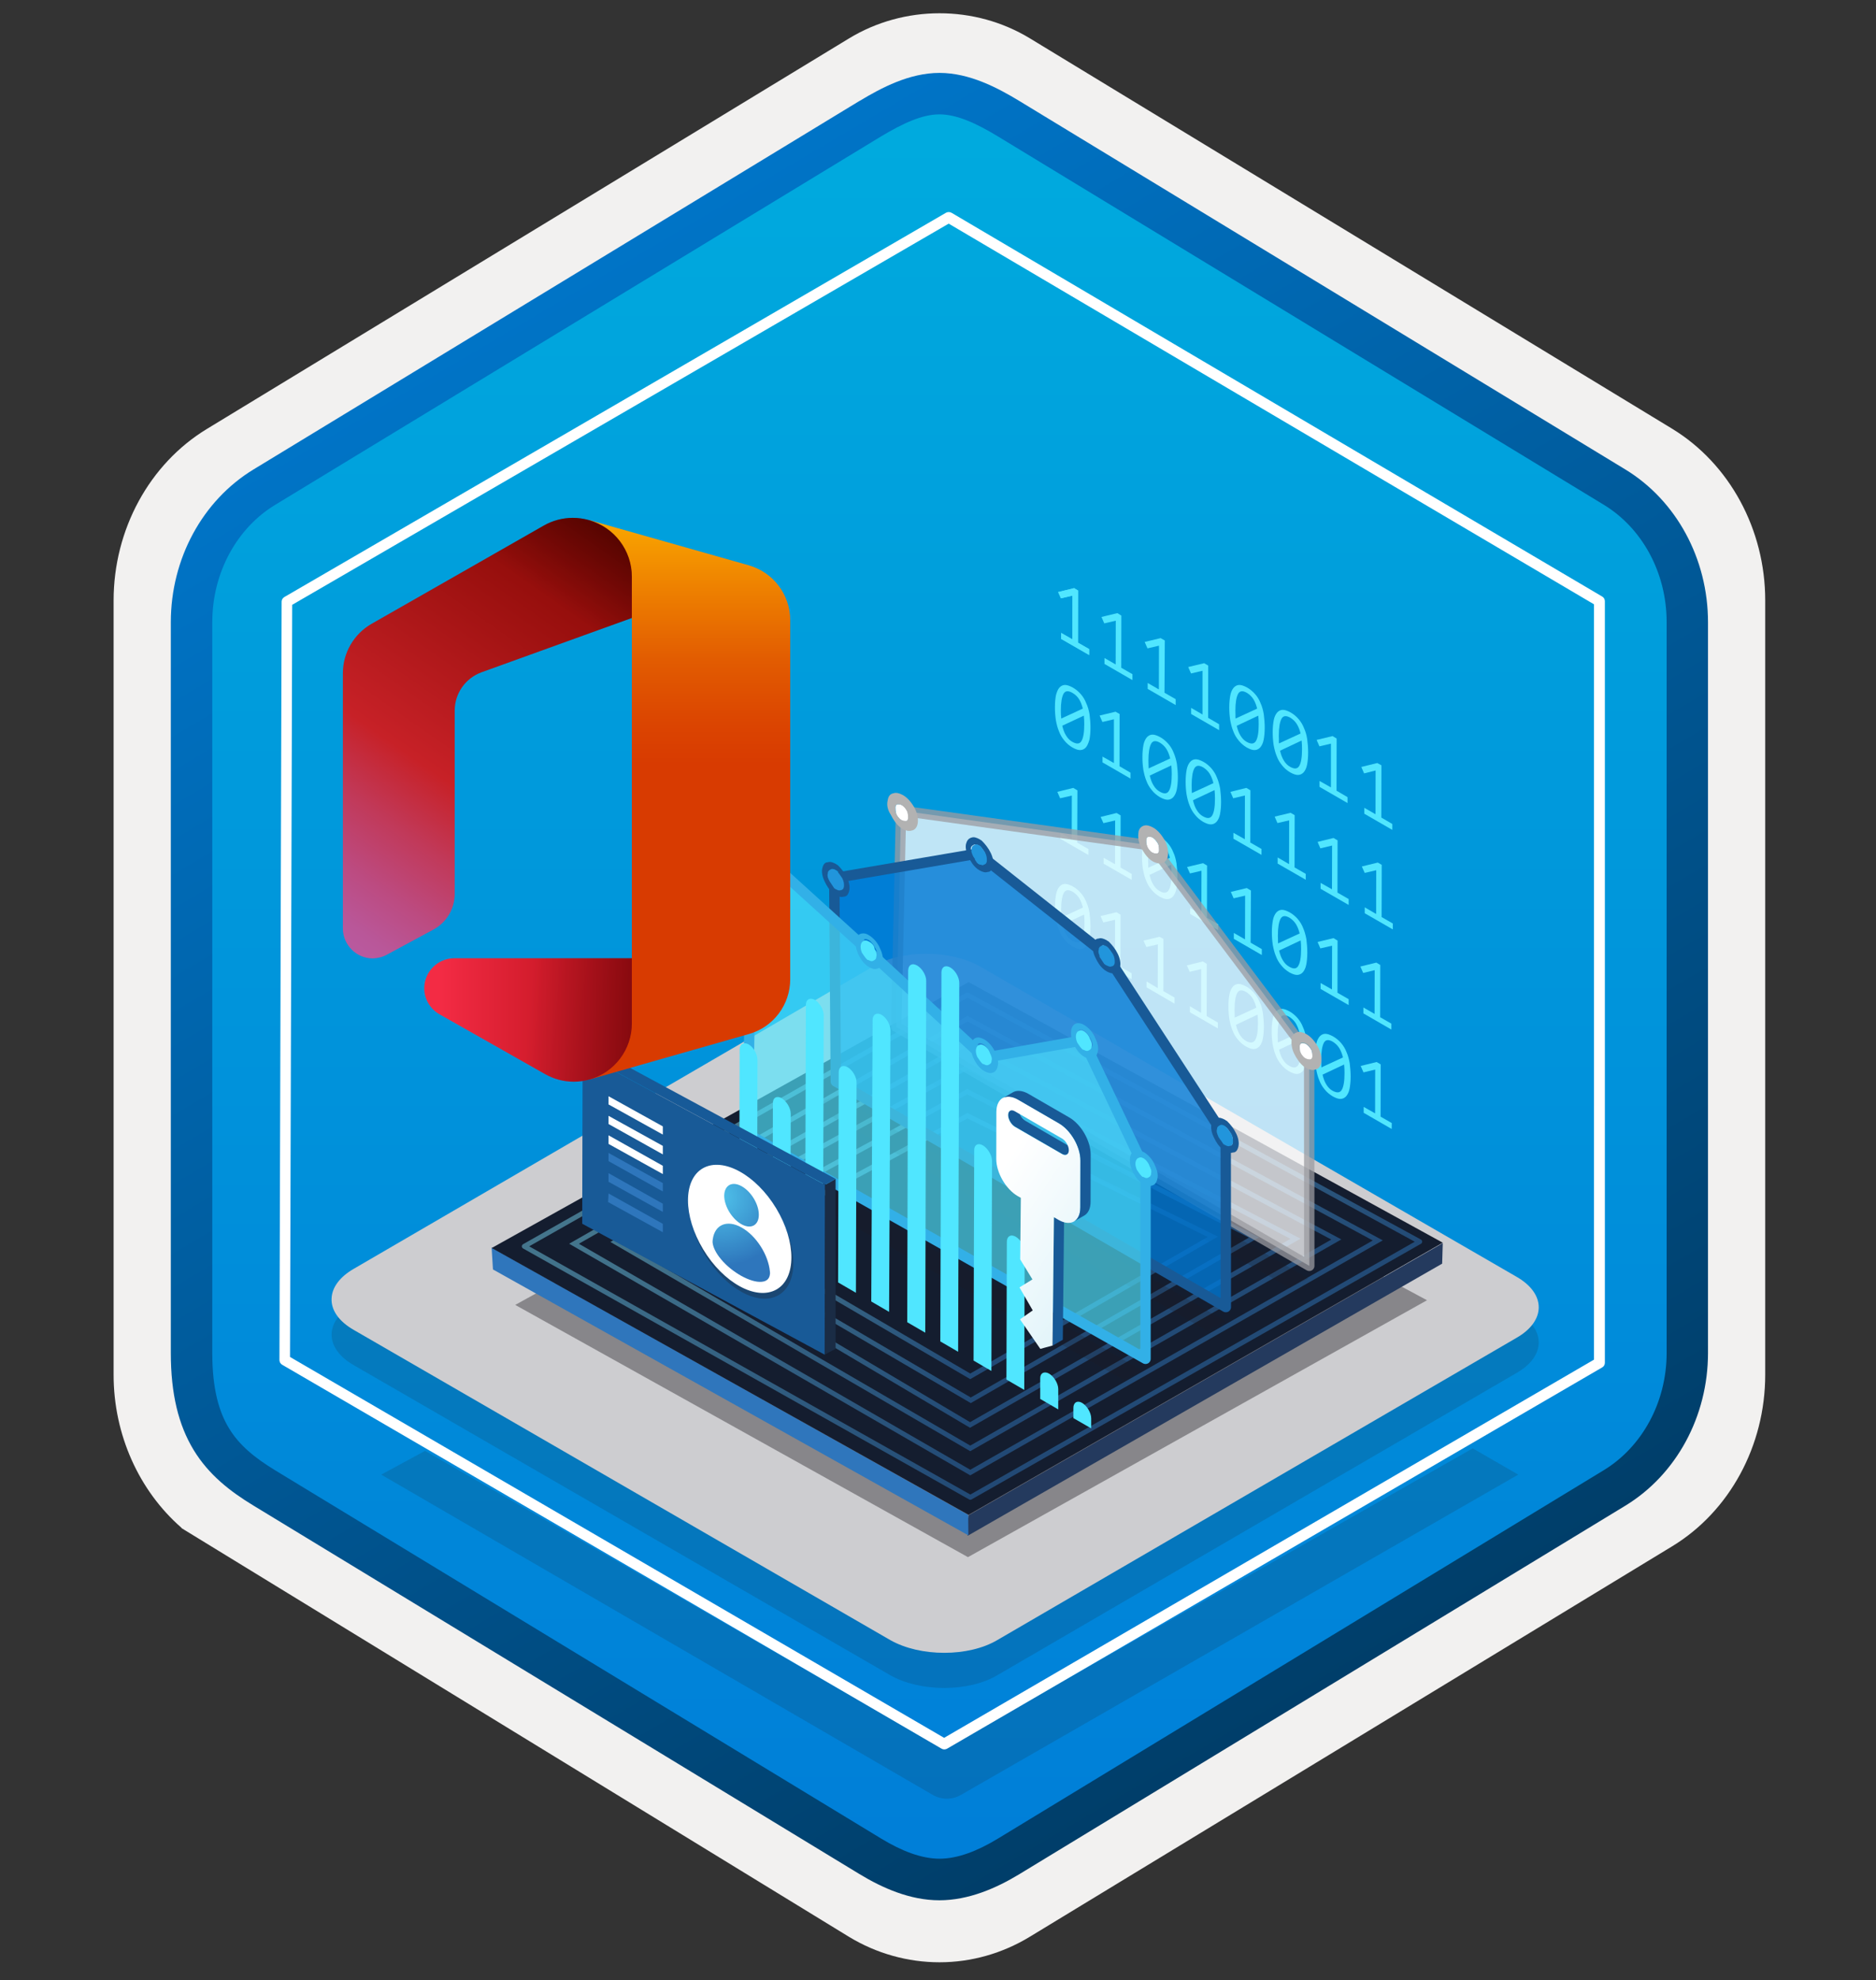 <svg width="181" height="191" viewBox="0 0 181 191" fill="none" xmlns="http://www.w3.org/2000/svg">
<rect x="0" y="0" width="181" height="191" fill="#333333" stroke="none"/>
<path d="M90.641 189.282C93.701 189.282 96.711 188.432 99.371 186.812L161.341 149.152C166.881 145.782 170.311 139.452 170.311 132.612V57.902C170.311 51.082 166.881 44.742 161.341 41.362L99.371 3.702C94.041 0.462 87.221 0.482 81.921 3.702L19.951 41.382C14.411 44.752 10.961 51.082 10.961 57.922V132.622C10.961 138.382 13.411 143.802 17.511 147.372V147.402L81.921 186.832C84.561 188.432 87.581 189.282 90.641 189.282ZM91.291 8.232C93.241 8.232 95.721 9.442 97.431 10.492L158.191 47.682C161.941 49.962 164.061 56.562 164.061 61.312L163.431 132.612C163.431 137.362 160.231 141.632 156.481 143.912L96.081 180.292C92.651 182.382 89.861 182.382 86.421 180.292L25.211 143.822C21.461 141.542 18.441 137.342 18.441 132.612V58.972C18.441 54.232 21.171 49.342 24.941 47.052L85.521 10.492C87.221 9.452 89.341 8.232 91.291 8.232Z" fill="#F2F1F0"/>
<path fill-rule="evenodd" clip-rule="evenodd" d="M98.541 11.812C96.091 10.312 93.371 9.562 90.641 9.562C87.911 9.562 85.191 10.322 82.741 11.812L26.611 46.142C21.591 49.212 18.481 54.962 18.481 61.212V129.312C18.481 135.542 21.581 141.312 26.611 144.382L82.741 178.712C85.191 180.212 87.911 180.962 90.641 180.962C93.371 180.962 96.091 180.222 98.541 178.712L154.671 144.382C159.691 141.312 162.801 135.542 162.801 129.312V61.212C162.801 54.982 159.701 49.232 154.671 46.142L98.541 11.812Z" fill="url(#paint0_linear)"/>
<path fill-rule="evenodd" clip-rule="evenodd" d="M90.641 11.032C92.321 11.032 94.211 11.902 96.271 13.152L154.741 48.692C158.391 50.912 160.801 55.182 160.801 60.012V130.492C160.801 135.312 158.391 139.592 154.741 141.812L96.281 177.352C94.321 178.542 92.401 179.292 90.651 179.292C88.901 179.292 86.981 178.542 85.021 177.352L26.541 141.822C24.531 140.592 23.081 139.392 22.101 137.782C21.121 136.182 20.481 133.962 20.481 130.502V60.022C20.481 55.192 22.891 50.922 26.541 48.702L85.001 13.162C87.091 11.912 88.951 11.032 90.641 11.032ZM98.351 180.782L156.811 145.242C161.731 142.252 164.791 136.632 164.791 130.502V60.022C164.791 53.892 161.731 48.272 156.811 45.282L98.351 9.742C96.241 8.462 93.531 7.032 90.641 7.032C87.741 7.032 85.031 8.472 82.942 9.732H82.931L24.461 45.282C19.541 48.272 16.481 53.892 16.481 60.022V130.502C16.481 134.462 17.221 137.452 18.681 139.862C20.141 142.262 22.201 143.862 24.461 145.232L82.921 180.772C85.141 182.122 87.811 183.302 90.631 183.302C93.451 183.302 96.131 182.132 98.351 180.782Z" fill="url(#paint1_linear)"/>
<path opacity="0.15" d="M91.032 168.732L142.092 139.712L146.482 142.242L92.702 173.142C91.872 173.622 90.842 173.622 90.002 173.142L36.782 142.242L41.012 139.952L91.032 168.732Z" fill="#1F1D20"/>
<path fill-rule="evenodd" clip-rule="evenodd" d="M91.271 20.522C91.441 20.432 91.631 20.432 91.801 20.522L154.581 57.542C154.741 57.632 154.841 57.802 154.841 57.992V131.452C154.841 131.642 154.751 131.802 154.581 131.902L91.371 168.682C91.201 168.772 91.011 168.772 90.851 168.682L27.221 131.642C27.061 131.552 26.961 131.372 26.961 131.192L27.171 58.042C27.171 57.852 27.271 57.692 27.431 57.592L91.271 20.522ZM28.191 58.342L27.981 130.892L91.091 167.632L153.791 131.152V58.292L91.531 21.572L28.191 58.342Z" fill="white"/>
<path opacity="0.15" d="M146.292 126.532C149.182 128.172 149.182 130.812 146.292 132.452L96.222 161.592C93.452 163.232 88.782 163.232 85.892 161.592L34.162 131.702C31.272 130.062 31.272 127.422 34.162 125.782L84.232 96.642C87.002 95.002 91.672 95.002 94.562 96.642L146.292 126.532Z" fill="#1F1D20"/>
<path d="M146.292 123.142C149.182 124.782 149.182 127.422 146.292 129.062L96.222 158.202C93.452 159.842 88.782 159.842 85.892 158.202L34.162 128.302C32.662 127.452 31.932 126.342 31.992 125.242C32.032 124.202 32.762 123.172 34.162 122.372L84.232 93.232C87.002 91.592 91.672 91.592 94.562 93.232L146.292 123.142Z" fill="#CDCDD0"/>
<path opacity="0.4" d="M49.711 125.872L93.481 101.692L137.681 125.422L93.391 150.202L49.711 125.872Z" fill="#201D21"/>
<path d="M93.451 146.162L139.201 119.912L139.141 121.892L93.361 148.142L93.281 147.172L93.451 146.162Z" fill="#243A5E"/>
<path d="M93.412 146.122L93.432 148.102L47.562 122.452L47.432 120.342L93.412 146.122Z" fill="#2F76BC"/>
<path d="M47.441 120.382L93.451 94.732L139.201 119.872L93.451 146.122L47.441 120.382Z" fill="#141D2F"/>
<path opacity="0.5" d="M50.581 120.222L93.341 95.972L136.982 119.772L93.621 144.432L50.581 120.222Z" stroke="url(#paint2_linear)" stroke-width="0.468" stroke-miterlimit="10" stroke-linejoin="round"/>
<path opacity="0.5" d="M55.382 119.972L93.352 98.262L132.932 119.652L93.612 142.042L55.382 119.972Z" stroke="url(#paint3_linear)" stroke-width="0.468" stroke-miterlimit="10"/>
<path opacity="0.5" d="M59.362 119.802L93.372 100.632L128.932 119.562L93.612 139.712L59.362 119.802Z" stroke="url(#paint4_linear)" stroke-width="0.468" stroke-miterlimit="10"/>
<path opacity="0.5" d="M63.182 119.442L93.312 102.942L124.992 119.492L93.592 137.452L63.182 119.442Z" stroke="url(#paint5_linear)" stroke-width="0.468" stroke-miterlimit="10"/>
<path opacity="0.5" d="M67.122 119.532L93.322 105.302L120.982 119.372L93.662 135.072L67.122 119.532Z" stroke="url(#paint6_linear)" stroke-width="0.468" stroke-miterlimit="10"/>
<path opacity="0.5" d="M71.132 119.622L93.342 107.622L117.012 119.302L93.612 132.762L71.132 119.622Z" stroke="url(#paint7_linear)" stroke-width="0.468" stroke-miterlimit="10"/>
<path d="M104.012 56.962L104.002 61.992L105.082 62.612V63.182L102.372 61.622L102.382 61.052L103.462 61.672L103.472 57.452L102.362 57.712L102.092 57.112L103.632 56.732L104.012 56.962Z" fill="#50E6FF"/>
<path d="M108.191 59.382L108.181 64.412L109.261 65.032V65.602L106.561 64.042V63.472L107.641 64.092L107.651 59.872L106.541 60.132L106.271 59.512L107.811 59.142L108.191 59.382Z" fill="#50E6FF"/>
<path d="M112.381 61.782L112.351 66.822L113.431 67.442V68.012L110.731 66.452V65.882L111.811 66.502L111.821 62.282L110.711 62.542L110.441 61.922L111.981 61.552L112.381 61.782Z" fill="#50E6FF"/>
<path d="M116.572 64.202L116.562 69.242L117.622 69.862V70.432L114.922 68.872V68.282L116.022 68.922V64.702L114.912 64.962L114.642 64.342L116.182 63.972L116.572 64.202Z" fill="#50E6FF"/>
<path d="M126.122 71.302C126.172 71.702 126.212 72.132 126.212 72.592C126.212 73.052 126.172 73.432 126.112 73.752C126.052 74.072 125.932 74.312 125.792 74.482C125.652 74.642 125.472 74.742 125.252 74.752C125.032 74.762 124.792 74.672 124.492 74.512C124.192 74.332 123.922 74.112 123.702 73.832C123.482 73.572 123.302 73.272 123.182 72.942C123.042 72.612 122.952 72.242 122.882 71.862C122.822 71.462 122.792 71.072 122.792 70.632C122.792 70.172 122.832 69.792 122.892 69.472C122.952 69.152 123.072 68.912 123.212 68.742C123.352 68.582 123.532 68.482 123.732 68.472C123.952 68.462 124.202 68.552 124.502 68.712C124.822 68.892 125.072 69.112 125.292 69.362C125.512 69.622 125.692 69.912 125.812 70.232C125.962 70.552 126.062 70.912 126.122 71.302ZM125.352 73.882C125.532 73.582 125.622 73.052 125.622 72.262C125.622 71.982 125.612 71.702 125.582 71.432L123.502 72.412C123.582 72.762 123.692 73.082 123.862 73.352C124.022 73.622 124.232 73.842 124.482 73.972C124.892 74.202 125.192 74.172 125.352 73.882ZM123.402 71.712L125.482 70.752C125.402 70.422 125.292 70.132 125.132 69.862C124.972 69.602 124.762 69.402 124.512 69.242C124.102 69.002 123.812 69.022 123.642 69.332C123.482 69.632 123.382 70.162 123.382 70.952C123.382 71.082 123.382 71.222 123.392 71.352C123.382 71.472 123.382 71.582 123.402 71.712Z" fill="#50E6FF"/>
<path d="M121.932 68.902C121.982 69.302 122.022 69.732 122.022 70.192C122.022 70.652 121.982 71.032 121.922 71.352C121.862 71.672 121.742 71.912 121.602 72.082C121.462 72.242 121.282 72.342 121.062 72.352C120.842 72.362 120.602 72.272 120.302 72.112C120.002 71.932 119.732 71.712 119.512 71.432C119.292 71.172 119.112 70.872 118.992 70.542C118.852 70.212 118.762 69.842 118.692 69.462C118.632 69.062 118.602 68.672 118.602 68.232C118.602 67.772 118.642 67.392 118.702 67.072C118.762 66.752 118.882 66.512 119.022 66.342C119.162 66.182 119.342 66.082 119.542 66.072C119.762 66.062 120.012 66.152 120.312 66.312C120.632 66.492 120.882 66.712 121.102 66.962C121.322 67.212 121.502 67.512 121.622 67.832C121.772 68.142 121.862 68.502 121.932 68.902ZM121.172 71.482C121.352 71.182 121.442 70.652 121.442 69.862C121.442 69.582 121.432 69.302 121.402 69.032L119.322 70.012C119.402 70.362 119.512 70.682 119.682 70.952C119.842 71.222 120.052 71.442 120.302 71.572C120.702 71.792 120.992 71.772 121.172 71.482ZM119.212 69.312L121.292 68.352C121.212 68.022 121.102 67.732 120.942 67.462C120.782 67.202 120.572 67.002 120.322 66.842C119.912 66.602 119.622 66.622 119.452 66.932C119.292 67.232 119.192 67.762 119.192 68.552C119.192 68.682 119.192 68.822 119.202 68.952C119.192 69.072 119.202 69.182 119.212 69.312Z" fill="#50E6FF"/>
<path d="M113.552 73.692C113.602 74.092 113.642 74.522 113.642 74.982C113.642 75.442 113.602 75.822 113.542 76.142C113.482 76.462 113.362 76.702 113.222 76.872C113.082 77.032 112.902 77.132 112.682 77.142C112.462 77.152 112.222 77.062 111.922 76.902C111.622 76.722 111.352 76.502 111.132 76.222C110.912 75.962 110.732 75.662 110.612 75.332C110.472 75.002 110.382 74.632 110.312 74.252C110.252 73.852 110.222 73.462 110.222 73.022C110.222 72.562 110.262 72.182 110.322 71.862C110.382 71.542 110.502 71.302 110.642 71.132C110.782 70.972 110.962 70.872 111.162 70.862C111.382 70.852 111.632 70.942 111.932 71.102C112.252 71.282 112.502 71.502 112.722 71.752C112.942 72.002 113.122 72.302 113.242 72.622C113.382 72.942 113.482 73.302 113.552 73.692ZM112.782 76.282C112.962 75.982 113.052 75.452 113.052 74.662C113.052 74.382 113.042 74.102 113.012 73.832L110.932 74.812C111.012 75.162 111.122 75.482 111.292 75.752C111.452 76.022 111.662 76.242 111.912 76.372C112.322 76.602 112.612 76.582 112.782 76.282ZM110.822 74.122L112.902 73.162C112.822 72.832 112.712 72.542 112.552 72.272C112.392 72.012 112.182 71.812 111.932 71.652C111.522 71.412 111.232 71.432 111.062 71.742C110.902 72.042 110.802 72.572 110.802 73.362C110.802 73.492 110.802 73.632 110.812 73.762C110.812 73.862 110.812 73.992 110.822 74.122Z" fill="#50E6FF"/>
<path d="M117.722 76.072C117.772 76.472 117.812 76.902 117.812 77.362C117.812 77.822 117.772 78.202 117.712 78.522C117.652 78.842 117.532 79.082 117.392 79.252C117.252 79.412 117.072 79.512 116.852 79.522C116.632 79.532 116.392 79.442 116.092 79.282C115.792 79.102 115.522 78.882 115.302 78.602C115.082 78.342 114.902 78.042 114.782 77.712C114.642 77.382 114.552 77.012 114.482 76.632C114.422 76.232 114.392 75.842 114.392 75.402C114.392 74.942 114.432 74.562 114.492 74.242C114.552 73.922 114.672 73.682 114.812 73.512C114.952 73.342 115.132 73.252 115.332 73.242C115.552 73.232 115.802 73.322 116.102 73.482C116.422 73.662 116.672 73.882 116.892 74.132C117.112 74.392 117.292 74.682 117.412 75.002C117.552 75.322 117.652 75.682 117.722 76.072ZM116.952 78.662C117.132 78.362 117.222 77.832 117.222 77.042C117.222 76.762 117.212 76.482 117.182 76.212L115.102 77.192C115.182 77.542 115.292 77.862 115.462 78.132C115.622 78.402 115.832 78.622 116.082 78.752C116.492 78.982 116.782 78.952 116.952 78.662ZM114.992 76.502L117.072 75.542C116.992 75.212 116.882 74.922 116.722 74.652C116.562 74.392 116.352 74.192 116.102 74.032C115.692 73.792 115.402 73.812 115.232 74.122C115.072 74.422 114.972 74.952 114.972 75.742C114.972 75.872 114.972 76.012 114.982 76.142C114.982 76.242 114.982 76.372 114.992 76.502Z" fill="#50E6FF"/>
<path d="M105.121 68.902C105.171 69.302 105.211 69.732 105.211 70.192C105.211 70.652 105.171 71.032 105.111 71.352C105.021 71.652 104.921 71.912 104.781 72.082C104.641 72.242 104.461 72.342 104.241 72.352C104.021 72.362 103.781 72.272 103.481 72.112C103.181 71.932 102.911 71.712 102.691 71.432C102.471 71.172 102.291 70.872 102.171 70.542C102.031 70.212 101.941 69.842 101.871 69.462C101.811 69.062 101.781 68.652 101.781 68.222C101.781 67.762 101.821 67.382 101.881 67.062C101.961 66.762 102.061 66.502 102.201 66.342C102.341 66.182 102.521 66.082 102.721 66.072C102.931 66.062 103.191 66.152 103.491 66.312C103.811 66.492 104.061 66.712 104.281 66.962C104.501 67.212 104.681 67.512 104.801 67.832C104.951 68.142 105.051 68.502 105.121 68.902ZM104.341 71.482C104.521 71.182 104.611 70.652 104.611 69.862C104.611 69.582 104.601 69.302 104.571 69.032L102.491 70.002C102.571 70.352 102.681 70.672 102.851 70.942C103.011 71.212 103.221 71.432 103.471 71.562C103.881 71.792 104.171 71.772 104.341 71.482ZM102.391 69.312L104.471 68.352C104.391 68.022 104.281 67.732 104.121 67.462C103.961 67.202 103.751 67.002 103.481 66.842C103.071 66.602 102.781 66.622 102.611 66.922C102.451 67.222 102.351 67.752 102.351 68.542C102.351 68.672 102.351 68.812 102.361 68.942C102.381 69.072 102.381 69.182 102.391 69.312Z" fill="#50E6FF"/>
<path d="M113.512 83.282C113.562 83.682 113.602 84.112 113.602 84.572C113.602 85.032 113.562 85.412 113.502 85.732C113.442 86.052 113.322 86.292 113.182 86.462C113.042 86.622 112.862 86.722 112.642 86.732C112.422 86.742 112.182 86.652 111.882 86.492C111.582 86.312 111.312 86.092 111.092 85.812C110.872 85.552 110.692 85.252 110.572 84.922C110.432 84.592 110.342 84.222 110.272 83.842C110.212 83.442 110.182 83.052 110.182 82.612C110.182 82.152 110.222 81.772 110.282 81.452C110.342 81.132 110.462 80.892 110.602 80.722C110.742 80.562 110.922 80.462 111.122 80.452C111.342 80.442 111.592 80.532 111.892 80.692C112.212 80.872 112.462 81.092 112.682 81.342C112.902 81.602 113.082 81.892 113.202 82.212C113.352 82.522 113.442 82.882 113.512 83.282ZM112.762 85.862C112.942 85.562 113.032 85.032 113.032 84.242C113.032 83.962 113.022 83.682 112.992 83.412L110.912 84.392C110.992 84.742 111.102 85.062 111.272 85.332C111.432 85.602 111.642 85.822 111.892 85.952C112.282 86.182 112.572 86.162 112.762 85.862ZM110.792 83.702L112.872 82.742C112.792 82.412 112.682 82.122 112.522 81.852C112.362 81.592 112.152 81.392 111.902 81.232C111.492 80.992 111.202 81.012 111.032 81.322C110.872 81.622 110.772 82.152 110.772 82.942C110.772 83.072 110.772 83.212 110.782 83.342C110.772 83.442 110.782 83.572 110.792 83.702Z" fill="#50E6FF"/>
<path d="M126.042 90.592C126.092 90.992 126.132 91.422 126.132 91.882C126.132 92.342 126.092 92.722 126.032 93.042C125.972 93.362 125.852 93.602 125.712 93.772C125.572 93.932 125.392 94.032 125.172 94.042C124.952 94.052 124.712 93.962 124.412 93.802C124.112 93.622 123.842 93.402 123.622 93.122C123.402 92.862 123.222 92.562 123.102 92.232C122.962 91.902 122.872 91.532 122.802 91.152C122.742 90.752 122.712 90.362 122.712 89.922C122.712 89.462 122.752 89.082 122.812 88.762C122.872 88.442 122.992 88.202 123.132 88.032C123.272 87.872 123.452 87.772 123.652 87.762C123.872 87.752 124.122 87.842 124.422 88.002C124.742 88.182 124.992 88.402 125.212 88.652C125.432 88.912 125.612 89.202 125.732 89.522C125.862 89.832 125.972 90.192 126.042 90.592ZM125.262 93.162C125.442 92.862 125.532 92.332 125.532 91.542C125.532 91.262 125.522 90.982 125.492 90.712L123.412 91.692C123.492 92.042 123.602 92.362 123.772 92.632C123.932 92.902 124.142 93.122 124.392 93.252C124.802 93.492 125.102 93.462 125.262 93.162ZM123.312 91.002L125.392 90.042C125.312 89.712 125.202 89.422 125.042 89.152C124.882 88.892 124.672 88.692 124.422 88.532C124.012 88.292 123.722 88.312 123.552 88.622C123.392 88.922 123.292 89.452 123.292 90.242C123.292 90.372 123.292 90.512 123.302 90.642C123.292 90.752 123.312 90.882 123.312 91.002Z" fill="#50E6FF"/>
<path d="M105.122 88.092C105.172 88.492 105.212 88.922 105.212 89.382C105.212 89.842 105.172 90.222 105.112 90.542C105.052 90.862 104.932 91.102 104.792 91.272C104.652 91.432 104.472 91.532 104.252 91.542C104.032 91.552 103.792 91.462 103.492 91.302C103.192 91.122 102.922 90.902 102.702 90.622C102.482 90.362 102.302 90.062 102.182 89.732C102.042 89.402 101.952 89.032 101.882 88.652C101.822 88.252 101.792 87.862 101.792 87.422C101.792 86.962 101.832 86.582 101.892 86.262C101.952 85.942 102.072 85.702 102.212 85.532C102.352 85.372 102.532 85.272 102.732 85.262C102.952 85.252 103.202 85.342 103.502 85.502C103.822 85.682 104.072 85.902 104.292 86.152C104.512 86.412 104.692 86.702 104.812 87.022C104.962 87.332 105.062 87.692 105.122 88.092ZM104.362 90.672C104.542 90.372 104.632 89.842 104.632 89.052C104.632 88.772 104.622 88.492 104.592 88.222L102.512 89.202C102.592 89.552 102.702 89.872 102.872 90.142C103.032 90.412 103.242 90.632 103.492 90.762C103.902 90.982 104.202 90.952 104.362 90.672ZM102.402 88.502L104.482 87.542C104.402 87.212 104.292 86.922 104.132 86.652C103.972 86.392 103.762 86.192 103.512 86.032C103.102 85.792 102.812 85.812 102.642 86.122C102.482 86.422 102.382 86.952 102.382 87.742C102.382 87.872 102.382 88.012 102.392 88.142C102.392 88.252 102.392 88.372 102.402 88.502Z" fill="#50E6FF"/>
<path d="M121.851 97.742C121.901 98.142 121.941 98.572 121.941 99.032C121.941 99.492 121.901 99.872 121.841 100.192C121.781 100.512 121.661 100.752 121.521 100.922C121.381 101.082 121.201 101.182 120.981 101.192C120.761 101.202 120.521 101.112 120.221 100.952C119.921 100.772 119.651 100.552 119.431 100.272C119.211 100.012 119.031 99.712 118.911 99.382C118.771 99.052 118.681 98.682 118.611 98.302C118.551 97.902 118.521 97.512 118.521 97.072C118.521 96.612 118.561 96.232 118.621 95.912C118.681 95.592 118.801 95.352 118.941 95.182C119.081 95.012 119.261 94.922 119.461 94.912C119.681 94.902 119.931 94.992 120.231 95.152C120.551 95.332 120.801 95.552 121.021 95.802C121.241 96.062 121.421 96.352 121.541 96.672C121.701 96.982 121.781 97.342 121.851 97.742ZM121.101 100.322C121.281 100.022 121.371 99.492 121.371 98.702C121.371 98.422 121.361 98.142 121.331 97.872L119.251 98.852C119.331 99.202 119.441 99.522 119.611 99.792C119.771 100.062 119.981 100.282 120.231 100.412C120.621 100.642 120.921 100.612 121.101 100.322ZM119.131 98.162L121.211 97.202C121.131 96.872 121.021 96.582 120.861 96.312C120.701 96.052 120.491 95.852 120.241 95.692C119.831 95.452 119.541 95.472 119.371 95.782C119.211 96.082 119.111 96.612 119.111 97.402C119.111 97.532 119.111 97.672 119.121 97.802C119.111 97.902 119.131 98.032 119.131 98.162Z" fill="#50E6FF"/>
<path d="M126.021 100.142C126.071 100.542 126.111 100.972 126.111 101.432C126.111 101.892 126.071 102.272 126.011 102.592C125.951 102.912 125.831 103.152 125.691 103.322C125.551 103.482 125.371 103.582 125.151 103.592C124.931 103.602 124.691 103.512 124.391 103.352C124.091 103.172 123.821 102.952 123.601 102.672C123.381 102.412 123.201 102.112 123.081 101.782C122.941 101.452 122.851 101.082 122.781 100.702C122.721 100.302 122.691 99.912 122.691 99.472C122.691 99.012 122.731 98.632 122.791 98.312C122.851 97.992 122.971 97.752 123.111 97.582C123.251 97.422 123.431 97.322 123.631 97.312C123.841 97.302 124.101 97.392 124.401 97.552C124.721 97.732 124.971 97.952 125.191 98.202C125.411 98.462 125.591 98.752 125.711 99.072C125.861 99.392 125.961 99.752 126.021 100.142ZM125.261 102.722C125.441 102.422 125.531 101.892 125.531 101.102C125.531 100.822 125.521 100.542 125.491 100.272L123.411 101.252C123.491 101.602 123.601 101.922 123.771 102.192C123.931 102.462 124.141 102.682 124.391 102.812C124.791 103.042 125.091 103.022 125.261 102.722ZM123.291 100.562L125.371 99.602C125.291 99.272 125.181 98.982 125.021 98.712C124.861 98.452 124.651 98.252 124.401 98.092C123.991 97.852 123.701 97.872 123.531 98.182C123.371 98.482 123.271 99.012 123.271 99.802C123.271 99.932 123.271 100.072 123.281 100.202C123.291 100.312 123.291 100.432 123.291 100.562Z" fill="#50E6FF"/>
<path d="M130.222 102.552C130.272 102.952 130.312 103.382 130.312 103.842C130.312 104.302 130.272 104.682 130.212 105.002C130.152 105.322 130.032 105.562 129.892 105.732C129.752 105.892 129.572 105.992 129.352 106.002C129.132 106.012 128.892 105.922 128.592 105.762C128.292 105.582 128.022 105.362 127.802 105.082C127.582 104.822 127.402 104.522 127.282 104.192C127.142 103.862 127.052 103.492 126.982 103.112C126.922 102.712 126.892 102.322 126.892 101.882C126.892 101.422 126.932 101.042 126.992 100.722C127.052 100.402 127.172 100.162 127.312 99.992C127.452 99.832 127.632 99.732 127.832 99.722C128.042 99.712 128.302 99.802 128.602 99.962C128.922 100.142 129.172 100.362 129.392 100.612C129.612 100.872 129.792 101.162 129.912 101.482C130.052 101.792 130.152 102.152 130.222 102.552ZM129.452 105.132C129.632 104.832 129.722 104.302 129.722 103.512C129.722 103.232 129.712 102.952 129.682 102.682L127.602 103.662C127.682 104.012 127.792 104.332 127.962 104.602C128.122 104.872 128.332 105.092 128.582 105.222C128.992 105.442 129.282 105.422 129.452 105.132ZM127.492 102.962L129.572 102.002C129.492 101.672 129.382 101.382 129.222 101.112C129.062 100.852 128.852 100.652 128.602 100.492C128.192 100.252 127.902 100.272 127.732 100.582C127.572 100.882 127.472 101.412 127.472 102.202C127.472 102.332 127.472 102.472 127.482 102.602C127.482 102.712 127.482 102.842 127.492 102.962Z" fill="#50E6FF"/>
<path d="M104.012 56.962L104.002 61.992L105.082 62.612V63.182L102.372 61.622L102.382 61.052L103.462 61.672L103.472 57.452L102.362 57.712L102.092 57.112L103.632 56.732L104.012 56.962Z" fill="#50E6FF"/>
<path d="M128.961 71.242L128.951 76.272L130.011 76.892V77.462L127.311 75.902V75.332L128.411 75.952V71.732L127.301 71.992L127.031 71.372L128.571 71.002L128.961 71.242Z" fill="#50E6FF"/>
<path d="M108.022 68.872L108.012 73.912L109.072 74.532V75.102L106.372 73.542V72.982L107.472 73.602V69.382L106.362 69.642L106.092 69.022L107.632 68.652L108.022 68.872Z" fill="#50E6FF"/>
<path d="M120.642 76.232L120.632 81.272L121.712 81.892V82.462L119.002 80.902V80.332L120.102 80.952L120.112 76.732L118.982 77.002L118.712 76.382L120.252 76.002L120.642 76.232Z" fill="#50E6FF"/>
<path d="M124.911 78.632L124.901 83.672L125.981 84.292V84.862L123.271 83.302V82.712L124.371 83.352L124.381 79.132L123.251 79.392L122.981 78.772L124.521 78.402L124.911 78.632Z" fill="#50E6FF"/>
<path d="M129.052 81.062L129.042 86.102L130.122 86.722V87.292L127.412 85.732V85.162L128.512 85.782L128.522 81.562L127.392 81.832L127.122 81.212L128.662 80.832L129.052 81.062Z" fill="#50E6FF"/>
<path d="M133.312 83.422L133.302 88.462L134.382 89.082V89.652L131.672 88.092V87.522L132.772 88.162L132.782 83.942L131.672 84.202L131.392 83.582L132.932 83.202L133.312 83.422Z" fill="#50E6FF"/>
<path d="M133.172 93.082L133.162 98.122L134.242 98.742V99.312L131.542 97.752V97.182L132.622 97.802L132.632 93.582L131.522 93.852L131.252 93.232L132.792 92.852L133.172 93.082Z" fill="#50E6FF"/>
<path d="M129.052 90.732L129.042 95.762L130.122 96.382V96.952L127.412 95.392V94.822L128.512 95.442L128.522 91.222L127.392 91.482L127.122 90.862L128.662 90.492L129.052 90.732Z" fill="#50E6FF"/>
<path d="M120.692 85.902L120.662 90.932L121.742 91.552V92.122L119.042 90.562V89.992L120.122 90.612L120.132 86.392L119.022 86.652L118.752 86.032L120.292 85.662L120.692 85.902Z" fill="#50E6FF"/>
<path d="M116.461 83.492L116.451 88.532L117.531 89.152V89.722L114.821 88.162L114.831 87.592L115.911 88.212L115.921 83.992L114.811 84.252L114.531 83.632L116.071 83.262L116.461 83.492Z" fill="#50E6FF"/>
<path d="M108.121 78.652L108.111 83.682L109.191 84.302V84.872L106.481 83.312V82.742L107.581 83.362L107.591 79.142L106.461 79.402L106.191 78.802L107.731 78.422L108.121 78.652Z" fill="#50E6FF"/>
<path d="M103.952 76.242L103.932 81.282L105.012 81.902V82.472L102.302 80.912V80.332L103.402 80.952L103.412 76.742L102.282 77.002L102.012 76.382L103.552 76.002L103.952 76.242Z" fill="#50E6FF"/>
<path d="M108.112 88.232L108.102 93.262L109.182 93.882V94.452L106.472 92.892V92.322L107.572 92.942L107.582 88.722L106.452 88.982L106.182 88.362L107.722 87.992L108.112 88.232Z" fill="#50E6FF"/>
<path d="M112.252 90.562L112.242 95.602L113.322 96.222V96.812L110.622 95.242V94.672L111.702 95.312L111.712 91.092L110.602 91.352L110.332 90.732L111.872 90.362L112.252 90.562Z" fill="#50E6FF"/>
<path d="M116.432 92.972L116.422 98.012L117.502 98.632V99.202L114.802 97.642V97.062L115.882 97.702L115.892 93.482L114.782 93.742L114.512 93.122L116.052 92.742L116.432 92.972Z" fill="#50E6FF"/>
<path d="M133.211 102.672L133.201 107.712L134.281 108.332L134.271 108.902L131.571 107.342V106.772L132.671 107.392L132.681 103.172L131.551 103.442L131.281 102.822L132.821 102.442L133.211 102.672Z" fill="#50E6FF"/>
<path d="M133.282 73.822L133.272 78.862L134.332 79.482V80.052L131.632 78.492V77.922L132.712 78.542L132.722 74.322L131.612 74.602L131.342 73.982L132.882 73.602L133.282 73.822Z" fill="#50E6FF"/>
<path opacity="0.2" d="M70.291 111.372L72.662 110.452L110.212 132.212L108.451 133.132L70.291 111.372Z" fill="#1F1D21"/>
<path opacity="0.2" d="M78.342 106.622L80.712 105.702L118.262 127.462L116.502 128.382L78.342 106.622Z" fill="#1F1D21"/>
<path opacity="0.2" d="M86.302 102.482L88.672 101.562L126.222 123.322L124.462 124.242L86.302 102.482Z" fill="#1F1D21"/>
<path opacity="0.75" d="M126.312 102.562L126.082 101.412L111.142 81.562L86.932 78.192L86.472 99.042L126.322 122.102L126.312 102.562Z" fill="white" stroke="#9B9BA0" stroke-miterlimit="10" stroke-linejoin="round"/>
<path opacity="0.8" d="M118.261 109.762L106.771 92.142L94.361 82.332L80.491 84.702L80.641 104.322L118.271 126.082L118.261 109.762Z" fill="#0078D4" stroke="#32B0E7" stroke-width="0.5" stroke-miterlimit="10"/>
<path d="M118.261 109.762L106.771 92.142L94.361 82.332L80.491 84.702L80.641 104.322L118.271 126.082L118.261 109.762Z" stroke="#185A97" stroke-miterlimit="10" stroke-linejoin="round"/>
<path d="M117.421 107.852C117.651 107.772 117.881 107.852 118.191 108.012C118.271 108.092 118.351 108.092 118.421 108.172C118.721 108.472 119.041 108.862 119.261 109.322C119.491 109.782 119.561 110.242 119.491 110.552C119.411 110.932 119.261 111.172 118.951 111.172C118.721 111.252 118.491 111.172 118.181 111.012C118.101 110.932 118.021 110.932 117.951 110.852C117.571 110.552 117.331 110.162 117.111 109.702C116.881 109.242 116.811 108.782 116.881 108.472C116.961 108.152 117.191 107.922 117.421 107.852ZM117.571 109.682C117.731 109.912 117.871 110.142 118.031 110.372C118.111 110.372 118.111 110.452 118.191 110.452C118.351 110.532 118.491 110.612 118.651 110.532C118.811 110.532 118.951 110.372 118.951 110.152C118.951 109.932 118.951 109.692 118.791 109.382C118.631 109.152 118.491 108.922 118.331 108.762L118.171 108.682C118.011 108.602 117.871 108.522 117.711 108.602C117.551 108.682 117.411 108.762 117.411 108.982C117.421 109.152 117.421 109.382 117.571 109.682Z" fill="#185A97"/>
<path d="M118.182 108.612C118.022 108.532 117.882 108.452 117.722 108.532C117.562 108.612 117.422 108.692 117.422 108.912C117.342 109.142 117.422 109.372 117.582 109.682C117.742 109.912 117.882 110.142 118.042 110.372C118.122 110.372 118.122 110.452 118.202 110.452C118.362 110.532 118.502 110.612 118.662 110.532C118.822 110.532 118.962 110.372 118.962 110.152C118.962 109.922 118.962 109.692 118.802 109.382C118.642 109.152 118.502 108.922 118.342 108.762L118.182 108.612Z" fill="#2195DC"/>
<path d="M106.001 90.532C106.231 90.452 106.461 90.532 106.771 90.692C106.851 90.772 106.931 90.772 107.001 90.852C107.301 91.152 107.621 91.542 107.841 92.002C108.071 92.462 108.141 92.922 108.071 93.232C107.991 93.612 107.841 93.852 107.531 93.852C107.301 93.932 107.071 93.852 106.761 93.692C106.681 93.612 106.601 93.612 106.531 93.532C106.151 93.232 105.911 92.842 105.691 92.382C105.461 91.922 105.391 91.462 105.461 91.152C105.541 90.762 105.701 90.532 106.001 90.532ZM106.081 92.292C106.241 92.522 106.381 92.752 106.541 92.982C106.621 92.982 106.621 93.062 106.701 93.062C106.861 93.142 107.001 93.222 107.161 93.142C107.321 93.142 107.461 92.982 107.461 92.762C107.461 92.532 107.461 92.302 107.301 91.992C107.141 91.762 107.001 91.532 106.841 91.372L106.681 91.292C106.521 91.212 106.381 91.132 106.221 91.212C106.061 91.292 105.921 91.372 105.921 91.592C105.931 91.752 106.001 92.062 106.081 92.292Z" fill="#185A97"/>
<path d="M106.772 91.292C106.612 91.212 106.472 91.132 106.312 91.212C106.152 91.292 106.012 91.372 106.012 91.592C105.932 91.822 106.012 92.052 106.172 92.362C106.332 92.592 106.472 92.822 106.632 93.052C106.712 93.052 106.712 93.132 106.792 93.132C106.952 93.212 107.092 93.292 107.252 93.212C107.412 93.212 107.552 93.052 107.552 92.832C107.552 92.602 107.552 92.372 107.392 92.062C107.232 91.832 107.092 91.602 106.932 91.442L106.772 91.292Z" fill="#2195DC"/>
<path d="M93.742 80.792C93.972 80.712 94.202 80.792 94.512 80.952C94.592 81.032 94.672 81.032 94.742 81.112C95.042 81.412 95.362 81.802 95.582 82.262C95.812 82.722 95.882 83.182 95.812 83.492C95.732 83.872 95.582 84.112 95.272 84.112C95.042 84.192 94.812 84.112 94.502 83.952C94.422 83.872 94.342 83.872 94.272 83.792C93.892 83.492 93.652 83.102 93.432 82.642C93.202 82.182 93.132 81.722 93.202 81.412C93.282 81.102 93.432 80.872 93.742 80.792ZM93.822 82.562C93.982 82.792 94.122 83.022 94.282 83.252C94.362 83.252 94.362 83.332 94.442 83.332C94.672 83.412 94.822 83.492 94.902 83.412C95.062 83.412 95.202 83.252 95.202 83.032C95.202 82.802 95.202 82.572 95.042 82.262C94.882 82.032 94.742 81.802 94.582 81.642L94.422 81.562C94.262 81.482 94.122 81.402 93.962 81.482C93.802 81.562 93.662 81.642 93.662 81.862C93.662 82.092 93.742 82.332 93.822 82.562Z" fill="#185A97"/>
<path d="M94.512 81.562C94.352 81.482 94.212 81.402 94.052 81.482C93.892 81.562 93.752 81.642 93.752 81.862C93.672 82.092 93.752 82.322 93.912 82.632C94.072 82.862 94.212 83.092 94.372 83.322C94.452 83.322 94.452 83.402 94.532 83.402C94.692 83.402 94.832 83.482 94.912 83.402C95.072 83.402 95.212 83.242 95.212 83.022C95.212 82.792 95.212 82.562 95.052 82.252C94.892 82.022 94.752 81.792 94.592 81.632L94.512 81.562Z" fill="#2195DC"/>
<path d="M79.872 83.172C80.102 83.092 80.332 83.172 80.642 83.332C80.722 83.412 80.802 83.412 80.872 83.492C81.172 83.792 81.492 84.182 81.712 84.642C81.932 85.102 82.012 85.562 81.942 85.872C81.862 86.252 81.712 86.492 81.402 86.492C81.172 86.572 80.942 86.492 80.632 86.332C80.552 86.252 80.472 86.252 80.402 86.172C80.022 85.872 79.782 85.482 79.562 85.022C79.332 84.562 79.262 84.102 79.332 83.792C79.412 83.402 79.572 83.172 79.872 83.172ZM80.032 84.932C80.192 85.162 80.332 85.392 80.492 85.622C80.572 85.622 80.572 85.702 80.652 85.702C80.812 85.782 80.952 85.862 81.112 85.782C81.272 85.782 81.412 85.622 81.412 85.402C81.412 85.182 81.412 84.942 81.252 84.632C81.092 84.402 80.952 84.172 80.792 84.012L80.642 83.932C80.482 83.852 80.342 83.772 80.182 83.852C80.022 83.932 79.882 84.012 79.882 84.232C79.792 84.402 79.872 84.702 80.032 84.932Z" fill="#185A97"/>
<path d="M80.642 83.942C80.482 83.862 80.342 83.782 80.182 83.862C80.022 83.942 79.882 84.022 79.882 84.242C79.802 84.472 79.882 84.702 80.042 85.012C80.202 85.242 80.342 85.472 80.502 85.702C80.582 85.702 80.582 85.782 80.662 85.782C80.822 85.862 80.962 85.942 81.122 85.862C81.282 85.862 81.422 85.702 81.422 85.482C81.422 85.252 81.422 85.022 81.262 84.712C81.102 84.482 80.962 84.252 80.802 84.092L80.642 83.942Z" fill="#2195DC"/>
<path opacity="0.65" d="M110.521 112.912L104.541 100.342L94.972 102.032L83.391 91.372L72.362 81.032L71.981 108.852L110.531 131.072V112.912H110.521Z" fill="#50E6FF"/>
<path d="M110.522 112.912L104.542 100.342L94.972 102.032L83.402 91.372L72.592 81.562L72.132 109.382L110.522 131.072V112.912V112.912Z" stroke="#32B0E7" stroke-miterlimit="10" stroke-linejoin="round"/>
<path d="M111.212 80.792C111.052 80.712 110.982 80.712 110.832 80.712C110.682 80.712 110.602 80.872 110.602 81.012C110.602 81.172 110.602 81.392 110.682 81.632C110.762 81.862 110.912 82.012 111.062 82.172C111.142 82.172 111.142 82.252 111.222 82.252C111.382 82.332 111.452 82.332 111.602 82.332C111.752 82.332 111.832 82.172 111.832 82.032C111.832 81.882 111.832 81.652 111.752 81.412C111.592 81.102 111.372 80.952 111.212 80.792Z" fill="white"/>
<path d="M110.371 79.642C110.601 79.562 110.911 79.642 111.211 79.802C111.671 80.032 112.131 80.572 112.441 81.182C112.901 82.182 112.741 83.172 112.061 83.252C111.831 83.332 111.521 83.252 111.221 83.092C111.141 83.012 111.061 83.012 110.991 82.932C110.611 82.632 110.301 82.162 110.071 81.702C109.841 81.242 109.771 80.702 109.841 80.322C109.841 80.032 110.061 79.722 110.371 79.642ZM110.681 81.642C110.761 81.872 110.911 82.022 111.061 82.182C111.141 82.182 111.141 82.262 111.221 82.262C111.381 82.342 111.451 82.342 111.601 82.342C111.751 82.342 111.831 82.182 111.831 82.042C111.831 81.882 111.831 81.662 111.751 81.422C111.591 81.122 111.451 80.962 111.211 80.802C111.051 80.722 110.981 80.722 110.831 80.722C110.671 80.722 110.601 80.882 110.601 81.022C110.521 81.182 110.601 81.412 110.681 81.642Z" fill="#B2B2B2"/>
<path d="M126.011 100.722C125.851 100.642 125.781 100.642 125.631 100.642C125.471 100.642 125.401 100.802 125.401 100.942C125.401 101.082 125.401 101.322 125.481 101.562C125.561 101.792 125.711 101.942 125.861 102.102C125.941 102.102 125.941 102.182 126.021 102.182C126.181 102.262 126.251 102.262 126.401 102.262C126.551 102.262 126.631 102.102 126.631 101.962C126.631 101.822 126.631 101.582 126.551 101.342C126.391 101.022 126.161 100.802 126.011 100.722Z" fill="white"/>
<path d="M125.161 99.572C125.391 99.492 125.701 99.572 126.001 99.732C126.461 99.962 126.921 100.502 127.231 101.112C127.691 102.112 127.531 103.102 126.851 103.182C126.621 103.262 126.311 103.182 126.011 103.022C125.931 102.942 125.851 102.942 125.781 102.862C125.401 102.562 125.091 102.092 124.861 101.632C124.631 101.172 124.561 100.632 124.631 100.252C124.621 99.882 124.851 99.652 125.161 99.572ZM125.471 101.482C125.551 101.712 125.701 101.862 125.851 102.022C125.931 102.022 125.931 102.102 126.011 102.102C126.171 102.182 126.241 102.182 126.391 102.182C126.541 102.182 126.621 102.022 126.621 101.882C126.621 101.742 126.621 101.502 126.541 101.262C126.381 100.962 126.241 100.802 126.001 100.642C125.841 100.562 125.771 100.562 125.621 100.562C125.471 100.562 125.391 100.722 125.391 100.862C125.311 101.102 125.391 101.332 125.471 101.482Z" fill="#B2B2B2"/>
<path d="M87.002 77.652C86.842 77.572 86.772 77.572 86.622 77.572C86.472 77.572 86.392 77.732 86.392 77.872C86.392 78.012 86.392 78.252 86.472 78.492C86.552 78.722 86.702 78.872 86.852 79.032C86.932 79.032 86.932 79.112 87.012 79.112C87.172 79.192 87.242 79.192 87.392 79.192C87.542 79.192 87.622 79.032 87.622 78.892C87.622 78.752 87.622 78.512 87.542 78.272C87.382 77.962 87.232 77.732 87.002 77.652Z" fill="white"/>
<path d="M86.232 76.512C86.462 76.432 86.772 76.512 87.072 76.672C87.532 76.902 87.992 77.442 88.302 78.052C88.762 79.052 88.602 80.042 87.922 80.122C87.692 80.202 87.382 80.122 87.082 79.962C87.002 79.882 86.922 79.882 86.852 79.802C86.472 79.502 86.162 79.032 85.932 78.572C85.632 78.112 85.552 77.652 85.632 77.272C85.702 76.812 85.852 76.582 86.232 76.512ZM86.462 78.502C86.542 78.732 86.692 78.882 86.842 79.042C86.922 79.042 86.922 79.122 87.002 79.122C87.162 79.202 87.232 79.202 87.382 79.202C87.532 79.202 87.612 79.042 87.612 78.902C87.612 78.762 87.612 78.522 87.532 78.282C87.372 77.982 87.232 77.822 86.992 77.662C86.832 77.582 86.762 77.582 86.612 77.582C86.462 77.582 86.382 77.742 86.382 77.882C86.382 78.022 86.382 78.262 86.462 78.502Z" fill="#B2B2B2"/>
<path d="M72.592 79.802C72.972 80.032 73.432 80.492 73.662 81.102C73.892 81.562 73.962 82.022 73.892 82.332C73.812 82.632 73.592 82.872 73.352 82.952C73.122 83.032 72.892 82.952 72.582 82.792C72.502 82.712 72.422 82.712 72.352 82.632C71.972 82.332 71.662 81.942 71.512 81.482C71.052 80.562 71.212 79.722 71.812 79.572C72.052 79.572 72.362 79.642 72.592 79.802ZM71.982 81.412C72.062 81.642 72.212 81.872 72.442 82.102C72.522 82.102 72.522 82.102 72.602 82.182C72.762 82.262 72.902 82.342 73.062 82.262C73.222 82.262 73.292 82.102 73.362 81.882C73.442 81.652 73.362 81.422 73.202 81.112C73.042 80.802 72.822 80.492 72.582 80.422C72.432 80.332 72.282 80.262 72.132 80.262C71.822 80.332 71.752 80.872 71.982 81.412Z" fill="#32B0E7"/>
<path d="M72.591 80.412C72.431 80.332 72.281 80.262 72.132 80.262C71.832 80.342 71.751 80.882 71.972 81.412C72.052 81.642 72.201 81.872 72.431 82.102C72.511 82.102 72.511 82.102 72.591 82.182C72.751 82.262 72.891 82.342 73.052 82.262C73.212 82.262 73.281 82.102 73.352 81.882C73.431 81.652 73.352 81.422 73.192 81.112C73.052 80.792 72.822 80.492 72.591 80.412Z" fill="#50E6FF"/>
<path d="M83.851 90.222C84.231 90.452 84.691 90.912 84.921 91.522C85.151 91.982 85.221 92.442 85.151 92.752C85.071 93.132 84.921 93.372 84.611 93.442C84.381 93.522 84.151 93.442 83.841 93.282C83.761 93.202 83.681 93.202 83.611 93.122C83.231 92.822 82.991 92.432 82.771 91.972C82.391 91.052 82.541 90.212 83.071 90.062C83.391 89.992 83.631 90.072 83.851 90.222ZM83.241 91.832C83.401 92.062 83.541 92.292 83.701 92.452C83.781 92.532 83.781 92.532 83.861 92.532C84.021 92.612 84.161 92.692 84.321 92.612C84.481 92.532 84.621 92.452 84.621 92.232C84.701 92.002 84.621 91.772 84.461 91.462C84.301 91.152 84.081 90.842 83.841 90.692C83.681 90.612 83.541 90.532 83.381 90.612C83.091 90.832 83.011 91.292 83.241 91.832Z" fill="#32B0E7"/>
<path d="M83.852 90.832C83.692 90.752 83.552 90.672 83.392 90.752C83.012 90.832 82.932 91.372 83.162 91.902C83.322 92.132 83.462 92.362 83.622 92.522C83.702 92.602 83.702 92.602 83.782 92.602C83.942 92.682 84.082 92.762 84.242 92.682C84.402 92.602 84.542 92.522 84.542 92.302C84.622 92.072 84.542 91.842 84.382 91.532C84.392 91.292 84.162 90.992 83.852 90.832Z" fill="#50E6FF"/>
<path d="M94.972 100.262C95.352 100.492 95.811 100.952 96.041 101.562C96.272 102.022 96.341 102.482 96.272 102.792C96.192 103.172 96.041 103.412 95.731 103.482C95.501 103.562 95.272 103.482 94.962 103.322C94.882 103.242 94.802 103.242 94.731 103.162C94.352 102.862 94.112 102.472 93.891 102.012C93.511 101.092 93.662 100.252 94.192 100.102C94.431 100.032 94.662 100.112 94.972 100.262ZM94.281 101.872C94.442 102.102 94.582 102.332 94.742 102.492C94.822 102.572 94.822 102.572 94.901 102.572C95.061 102.652 95.201 102.732 95.362 102.652C95.522 102.572 95.662 102.492 95.662 102.272C95.742 102.042 95.662 101.812 95.501 101.502C95.341 101.192 95.121 100.882 94.882 100.732C94.722 100.652 94.582 100.572 94.421 100.652C94.132 100.872 94.052 101.332 94.281 101.872Z" fill="#32B0E7"/>
<path d="M94.972 100.872C94.812 100.792 94.672 100.712 94.512 100.792C94.132 100.872 94.052 101.412 94.282 101.942C94.442 102.172 94.582 102.402 94.742 102.562C94.822 102.642 94.822 102.642 94.902 102.642C95.062 102.722 95.202 102.802 95.362 102.722C95.522 102.642 95.662 102.562 95.662 102.342C95.742 102.112 95.662 101.882 95.502 101.572C95.422 101.262 95.202 101.022 94.972 100.872Z" fill="#50E6FF"/>
<path d="M104.622 98.882C105.002 99.112 105.462 99.572 105.692 100.182C105.922 100.642 105.992 101.102 105.922 101.412C105.842 101.792 105.692 102.032 105.382 102.102C105.152 102.182 104.922 102.102 104.612 101.942C104.532 101.862 104.452 101.862 104.382 101.782C104.002 101.482 103.762 101.092 103.542 100.632C103.162 99.712 103.312 98.872 103.842 98.722C104.082 98.652 104.392 98.732 104.622 98.882ZM104.012 100.572C104.172 100.802 104.312 101.032 104.472 101.192C104.552 101.272 104.552 101.272 104.632 101.272C104.792 101.352 104.932 101.432 105.092 101.352C105.252 101.272 105.392 101.192 105.392 100.972C105.472 100.742 105.392 100.512 105.232 100.202C105.072 99.902 104.852 99.582 104.612 99.432C104.452 99.352 104.312 99.272 104.152 99.352C103.862 99.492 103.782 99.952 104.012 100.572Z" fill="#32B0E7"/>
<path d="M104.621 99.492C104.461 99.412 104.321 99.332 104.161 99.412C103.781 99.492 103.701 100.032 103.931 100.562C104.091 100.792 104.231 101.022 104.391 101.182C104.471 101.262 104.471 101.262 104.551 101.262C104.711 101.342 104.851 101.422 105.011 101.342C105.171 101.262 105.311 101.182 105.311 100.962C105.391 100.732 105.311 100.502 105.151 100.192C105.081 99.952 104.861 99.652 104.621 99.492Z" fill="#50E6FF"/>
<path d="M110.372 111.142C110.752 111.372 111.212 111.832 111.442 112.442C111.672 112.902 111.742 113.362 111.672 113.672C111.592 114.052 111.442 114.292 111.132 114.362C110.902 114.442 110.672 114.362 110.362 114.202C110.282 114.122 110.132 114.042 110.062 114.042C109.682 113.742 109.442 113.352 109.222 112.892C108.842 111.972 108.992 111.132 109.522 110.982C109.842 110.992 110.062 110.992 110.372 111.142ZM109.682 112.832C109.842 113.062 109.982 113.292 110.142 113.452C110.222 113.532 110.222 113.532 110.302 113.532C110.462 113.612 110.602 113.692 110.762 113.612C110.922 113.532 111.062 113.452 111.062 113.232C111.142 113.002 111.062 112.772 110.902 112.462C110.742 112.162 110.522 111.842 110.282 111.692C110.122 111.612 109.982 111.532 109.822 111.612C109.522 111.752 109.452 112.292 109.682 112.832Z" fill="#32B0E7"/>
<path d="M110.371 111.752C110.211 111.672 110.071 111.592 109.911 111.672C109.531 111.752 109.451 112.292 109.681 112.822C109.841 113.052 109.981 113.282 110.141 113.442C110.221 113.522 110.221 113.522 110.301 113.522C110.461 113.602 110.601 113.682 110.761 113.602C110.921 113.522 111.061 113.442 111.061 113.222C111.141 112.992 111.061 112.762 110.901 112.452C110.831 112.212 110.601 111.912 110.371 111.752Z" fill="#50E6FF"/>
<path d="M85.061 97.892C85.522 98.162 85.912 98.832 85.912 99.392L85.781 126.542L84.061 125.542L84.192 98.392C84.192 97.852 84.591 97.622 85.061 97.892Z" fill="#50E6FF"/>
<path d="M88.501 93.142C88.971 93.422 89.381 94.092 89.361 94.642L89.271 128.552L87.531 127.542L87.621 93.652C87.621 93.072 88.011 92.852 88.501 93.142Z" fill="#50E6FF"/>
<path d="M91.702 93.332C92.162 93.602 92.552 94.272 92.552 94.802L92.442 130.392L90.722 129.392L90.832 93.802C90.832 93.272 91.222 93.042 91.702 93.332Z" fill="#50E6FF"/>
<path d="M98.012 119.302C98.472 119.572 98.862 120.242 98.862 120.802L98.822 134.072L97.102 133.072L97.142 119.802C97.132 119.242 97.542 119.022 98.012 119.302Z" fill="#50E6FF"/>
<path d="M69.012 111.902C69.482 112.182 69.892 112.852 69.892 113.392L69.882 117.362L68.162 116.362L68.172 112.392C68.162 111.862 68.552 111.632 69.012 111.902Z" fill="#50E6FF"/>
<path d="M65.802 112.052C66.272 112.332 66.682 113.002 66.682 113.542V115.502L64.962 114.502V112.542C64.952 112.012 65.342 111.782 65.802 112.052Z" fill="#50E6FF"/>
<path d="M101.222 132.502C101.692 132.782 102.102 133.452 102.102 133.992V135.952L100.362 134.942V132.982C100.342 132.452 100.752 132.232 101.222 132.502Z" fill="#50E6FF"/>
<path d="M94.832 110.482C95.302 110.762 95.712 111.432 95.712 111.972L95.652 132.242L93.932 131.242L93.992 110.972C93.972 110.432 94.372 110.212 94.832 110.482Z" fill="#50E6FF"/>
<path d="M81.781 102.942C82.251 103.222 82.661 103.892 82.641 104.432L82.581 124.702L80.861 123.702L80.921 103.432C80.921 102.892 81.321 102.672 81.781 102.942Z" fill="#50E6FF"/>
<path d="M78.622 96.452C79.082 96.722 79.472 97.392 79.472 97.922L79.402 122.862L77.682 121.862L77.752 96.922C77.762 96.402 78.142 96.182 78.622 96.452Z" fill="#50E6FF"/>
<path d="M75.412 105.932C75.882 106.212 76.292 106.882 76.292 107.432L76.252 121.032L74.532 120.032L74.572 106.432C74.552 105.882 74.952 105.662 75.412 105.932Z" fill="#50E6FF"/>
<path d="M72.232 100.742C72.692 101.012 73.082 101.682 73.082 102.242L73.042 119.182L71.322 118.192L71.362 101.252C71.352 100.702 71.762 100.482 72.232 100.742Z" fill="#50E6FF"/>
<path d="M104.402 135.322C104.872 135.602 105.282 136.272 105.282 136.822V137.782L103.562 136.792V135.832C103.552 135.282 103.942 135.052 104.402 135.322Z" fill="#50E6FF"/>
<path d="M79.612 114.292L79.572 130.672L56.172 118.042L56.212 101.662L79.612 114.292Z" fill="#185A97"/>
<path d="M79.612 114.292L80.621 113.722V130.102L79.561 130.672L79.612 114.292Z" fill="#1A2C45"/>
<path d="M56.211 101.652L57.221 101.082L80.621 113.712L79.611 114.282L56.211 101.652Z" fill="#175A98"/>
<path d="M58.711 107.632V108.422L63.951 111.352V110.532L58.711 107.632Z" fill="white"/>
<path d="M58.712 115.122L58.672 115.952L63.952 118.862V118.052L58.712 115.122Z" fill="#2E76BC"/>
<path d="M58.711 111.212V112.002L63.951 114.932V114.122L58.711 111.212Z" fill="#2E76BC"/>
<path d="M58.711 109.512V110.342L63.951 113.252V112.452L58.711 109.512Z" fill="white"/>
<path d="M58.711 105.742V106.532L63.951 109.442V108.652L58.711 105.742Z" fill="white"/>
<path d="M58.711 113.162V113.992L63.951 116.902V116.112L58.711 113.162Z" fill="#2E76BC"/>
<path opacity="0.3" d="M75.092 124.942C77.032 123.852 77.032 120.352 75.082 117.112C73.132 113.882 69.972 112.142 68.022 113.232C66.082 114.322 66.082 117.822 68.032 121.062C69.992 124.302 73.152 126.042 75.092 124.942Z" fill="#1F1D20"/>
<path d="M74.902 124.392C76.842 123.302 76.842 119.802 74.892 116.562C72.942 113.332 69.782 111.592 67.832 112.682C65.892 113.772 65.892 117.272 67.842 120.512C69.792 123.752 72.952 125.482 74.902 124.392Z" fill="white"/>
<path d="M71.552 114.422C72.472 114.932 73.222 116.172 73.212 117.182C73.212 118.192 72.462 118.602 71.542 118.092C70.622 117.582 69.872 116.342 69.872 115.332C69.892 114.322 70.632 113.912 71.552 114.422Z" fill="url(#paint8_radial)"/>
<path d="M71.541 118.402C72.962 119.192 74.132 121.042 74.281 122.642C74.291 122.742 74.302 122.852 74.281 122.922C74.242 123.332 73.981 123.602 73.481 123.642C72.942 123.692 72.231 123.462 71.522 123.072C70.811 122.672 70.102 122.112 69.561 121.462C69.061 120.862 68.791 120.292 68.751 119.842C68.751 119.732 68.751 119.622 68.772 119.532C68.962 118.142 70.132 117.612 71.541 118.402Z" fill="url(#paint9_radial)"/>
<path d="M101.571 117.342L102.561 116.772L102.671 116.892L101.691 117.462L101.571 117.342Z" fill="#F2F1F0"/>
<path d="M101.692 117.462L102.672 116.892L102.542 129.232L101.552 129.802L101.692 117.462Z" fill="#185A97"/>
<path d="M103.471 110.742L98.912 108.102C98.552 107.892 98.261 107.382 98.261 106.972C98.261 106.762 98.332 106.622 98.451 106.552L97.462 107.122C97.352 107.192 97.272 107.332 97.272 107.542C97.272 107.952 97.561 108.452 97.921 108.672L102.481 111.312C102.661 111.422 102.831 111.422 102.941 111.352L103.931 110.782C103.811 110.852 103.641 110.842 103.471 110.742Z" fill="#185A97"/>
<path d="M102.161 108.352C103.321 109.022 104.251 110.632 104.241 111.962L104.231 116.482C104.221 117.812 103.291 118.342 102.131 117.672L101.571 117.342L101.681 117.452L101.551 129.792L100.371 130.112L98.411 127.262L99.641 126.402L98.361 124.182L99.611 123.412L98.431 121.482L98.491 115.542L98.201 115.382C97.041 114.712 96.111 113.102 96.121 111.772L96.131 107.252C96.141 105.922 97.071 105.392 98.231 106.062L102.161 108.352ZM102.471 111.322C102.831 111.532 103.121 111.362 103.121 110.952C103.121 110.542 102.831 110.042 102.481 109.832L97.911 107.192C97.551 106.982 97.261 107.152 97.261 107.562C97.261 107.972 97.551 108.472 97.911 108.692L102.471 111.322Z" fill="url(#paint10_linear)"/>
<path d="M103.151 107.782L99.221 105.512C98.641 105.182 98.111 105.142 97.731 105.362L96.741 105.932C97.121 105.712 97.651 105.742 98.231 106.082L102.161 108.352C103.321 109.022 104.251 110.632 104.241 111.962L104.231 116.482C104.231 117.142 104.001 117.602 103.621 117.822L104.611 117.252C104.991 117.032 105.221 116.572 105.221 115.912L105.231 111.392C105.241 110.062 104.311 108.442 103.151 107.782Z" fill="#185A97"/>
<g opacity="0.2">
<path opacity="0.2" d="M43.802 92.432C42.202 92.452 40.922 93.762 40.932 95.352C40.942 96.372 41.492 97.302 42.372 97.822L52.592 103.612C53.442 104.092 54.382 104.342 55.352 104.342C55.872 104.342 56.392 104.272 56.892 104.122L72.262 99.742C74.622 99.072 76.242 96.912 76.242 94.462V92.432H43.802V92.432Z" fill="white"/>
</g>
<g opacity="0.12">
<path opacity="0.12" d="M43.802 92.432C42.202 92.452 40.922 93.762 40.932 95.352C40.942 96.372 41.492 97.302 42.372 97.822L52.592 103.612C53.442 104.092 54.382 104.342 55.352 104.342C55.872 104.342 56.392 104.272 56.892 104.122L72.262 99.742C74.622 99.072 76.242 96.912 76.242 94.462V92.432H43.802V92.432Z" fill="white"/>
</g>
<path d="M56.831 50.162L60.962 59.602V92.432L56.892 104.122L72.261 99.742C74.621 99.072 76.242 96.912 76.242 94.462V59.822C76.242 57.362 74.612 55.212 72.251 54.532L56.831 50.162Z" fill="url(#paint11_linear)"/>
<path d="M37.342 92.082L41.842 89.652C43.102 88.962 43.871 87.642 43.871 86.212V68.542C43.871 66.892 44.901 65.422 46.452 64.852L60.962 59.612V55.632C60.962 53.092 59.272 50.862 56.831 50.172C56.331 50.032 55.801 49.952 55.272 49.952C54.282 49.952 53.312 50.212 52.452 50.702L35.852 60.172C34.142 61.152 33.081 62.972 33.081 64.942V89.552C33.081 91.142 34.371 92.442 35.962 92.452C36.441 92.432 36.911 92.322 37.342 92.082Z" fill="url(#paint12_linear)"/>
<path d="M60.952 92.432H43.802C42.202 92.452 40.922 93.762 40.932 95.352C40.942 96.372 41.492 97.302 42.372 97.822L52.592 103.612C53.442 104.092 54.382 104.342 55.352 104.342C55.872 104.342 56.392 104.272 56.892 104.122C59.302 103.442 60.962 101.232 60.962 98.722V92.432H60.952Z" fill="url(#paint13_linear)"/>
<path d="M37.342 92.082L41.842 89.652C43.102 88.962 43.871 87.642 43.871 86.212V68.542C43.871 66.892 44.901 65.422 46.452 64.852L60.962 59.612V55.632C60.962 53.092 59.272 50.862 56.831 50.172C56.331 50.032 55.801 49.952 55.272 49.952C54.282 49.952 53.312 50.212 52.452 50.702L35.852 60.172C34.142 61.152 33.081 62.972 33.081 64.942V89.552C33.081 91.142 34.371 92.442 35.962 92.452C36.441 92.432 36.911 92.322 37.342 92.082Z" fill="url(#paint14_linear)"/>
<path d="M60.952 92.432H43.802C42.202 92.452 40.922 93.762 40.932 95.352C40.942 96.372 41.492 97.302 42.372 97.822L52.592 103.612C53.442 104.092 54.382 104.342 55.352 104.342C55.872 104.342 56.392 104.272 56.892 104.122C59.302 103.442 60.962 101.232 60.962 98.722V92.432H60.952Z" fill="url(#paint15_linear)"/>
<defs>
<linearGradient id="paint0_linear" x1="90.641" y1="9.562" x2="90.641" y2="180.962" gradientUnits="userSpaceOnUse">
<stop stop-color="#00ABDE"/>
<stop offset="1" stop-color="#007ED8"/>
</linearGradient>
<linearGradient id="paint1_linear" x1="36.761" y1="4.353" x2="203.438" y2="286.684" gradientUnits="userSpaceOnUse">
<stop stop-color="#007ED8"/>
<stop offset="0.707" stop-color="#002D4C"/>
</linearGradient>
<linearGradient id="paint2_linear" x1="83.456" y1="101.113" x2="104.148" y2="138.944" gradientUnits="userSpaceOnUse">
<stop stop-color="#75D0EB"/>
<stop offset="1" stop-color="#2F76BC"/>
</linearGradient>
<linearGradient id="paint3_linear" x1="84.796" y1="102.674" x2="103.513" y2="136.895" gradientUnits="userSpaceOnUse">
<stop stop-color="#75D0EB"/>
<stop offset="1" stop-color="#2F76BC"/>
</linearGradient>
<linearGradient id="paint4_linear" x1="85.838" y1="104.48" x2="102.573" y2="135.077" gradientUnits="userSpaceOnUse">
<stop stop-color="#75D0EB"/>
<stop offset="1" stop-color="#2F76BC"/>
</linearGradient>
<linearGradient id="paint5_linear" x1="86.844" y1="106.213" x2="101.633" y2="133.254" gradientUnits="userSpaceOnUse">
<stop stop-color="#75D0EB"/>
<stop offset="1" stop-color="#2F76BC"/>
</linearGradient>
<linearGradient id="paint6_linear" x1="87.78" y1="107.964" x2="100.658" y2="131.508" gradientUnits="userSpaceOnUse">
<stop stop-color="#75D0EB"/>
<stop offset="1" stop-color="#2F76BC"/>
</linearGradient>
<linearGradient id="paint7_linear" x1="88.751" y1="109.718" x2="99.668" y2="129.678" gradientUnits="userSpaceOnUse">
<stop stop-color="#75D0EB"/>
<stop offset="1" stop-color="#2F76BC"/>
</linearGradient>
<radialGradient id="paint8_radial" cx="0" cy="0" r="1" gradientUnits="userSpaceOnUse" gradientTransform="translate(69.418 115.476) scale(11.864 11.427)">
<stop stop-color="#4FC2EB"/>
<stop offset="0.585" stop-color="#2E76BC"/>
</radialGradient>
<radialGradient id="paint9_radial" cx="0" cy="0" r="1" gradientUnits="userSpaceOnUse" gradientTransform="translate(69.418 115.477) scale(11.864 11.427)">
<stop stop-color="#4FC2EB"/>
<stop offset="0.585" stop-color="#2E76BC"/>
</radialGradient>
<linearGradient id="paint10_linear" x1="90.259" y1="111.879" x2="136.552" y2="142.811" gradientUnits="userSpaceOnUse">
<stop offset="0.103" stop-color="white"/>
<stop offset="1" stop-color="#96D8EC"/>
</linearGradient>
<linearGradient id="paint11_linear" x1="66.537" y1="47.088" x2="66.537" y2="100.35" gradientUnits="userSpaceOnUse">
<stop stop-color="#FFB900"/>
<stop offset="0.17" stop-color="#EF8400"/>
<stop offset="0.31" stop-color="#E25C01"/>
<stop offset="0.43" stop-color="#DB4401"/>
<stop offset="0.5" stop-color="#D83B01"/>
</linearGradient>
<linearGradient id="paint12_linear" x1="56.931" y1="48.971" x2="28.727" y2="89.246" gradientUnits="userSpaceOnUse">
<stop stop-color="#800600"/>
<stop offset="0.6" stop-color="#C72127"/>
<stop offset="0.73" stop-color="#C13959"/>
<stop offset="0.85" stop-color="#BC4B81"/>
<stop offset="0.94" stop-color="#B95799"/>
<stop offset="1" stop-color="#B85BA2"/>
</linearGradient>
<linearGradient id="paint13_linear" x1="42.519" y1="98.394" x2="79.339" y2="98.394" gradientUnits="userSpaceOnUse">
<stop stop-color="#F32B44"/>
<stop offset="0.6" stop-color="#A4070A"/>
</linearGradient>
<linearGradient id="paint14_linear" x1="57.507" y1="48.153" x2="51.535" y2="56.679" gradientUnits="userSpaceOnUse">
<stop stop-opacity="0.4"/>
<stop offset="1" stop-opacity="0"/>
</linearGradient>
<linearGradient id="paint15_linear" x1="67.539" y1="99.224" x2="51.054" y2="97.785" gradientUnits="userSpaceOnUse">
<stop stop-opacity="0.4"/>
<stop offset="1" stop-opacity="0"/>
</linearGradient>
</defs>
</svg>
